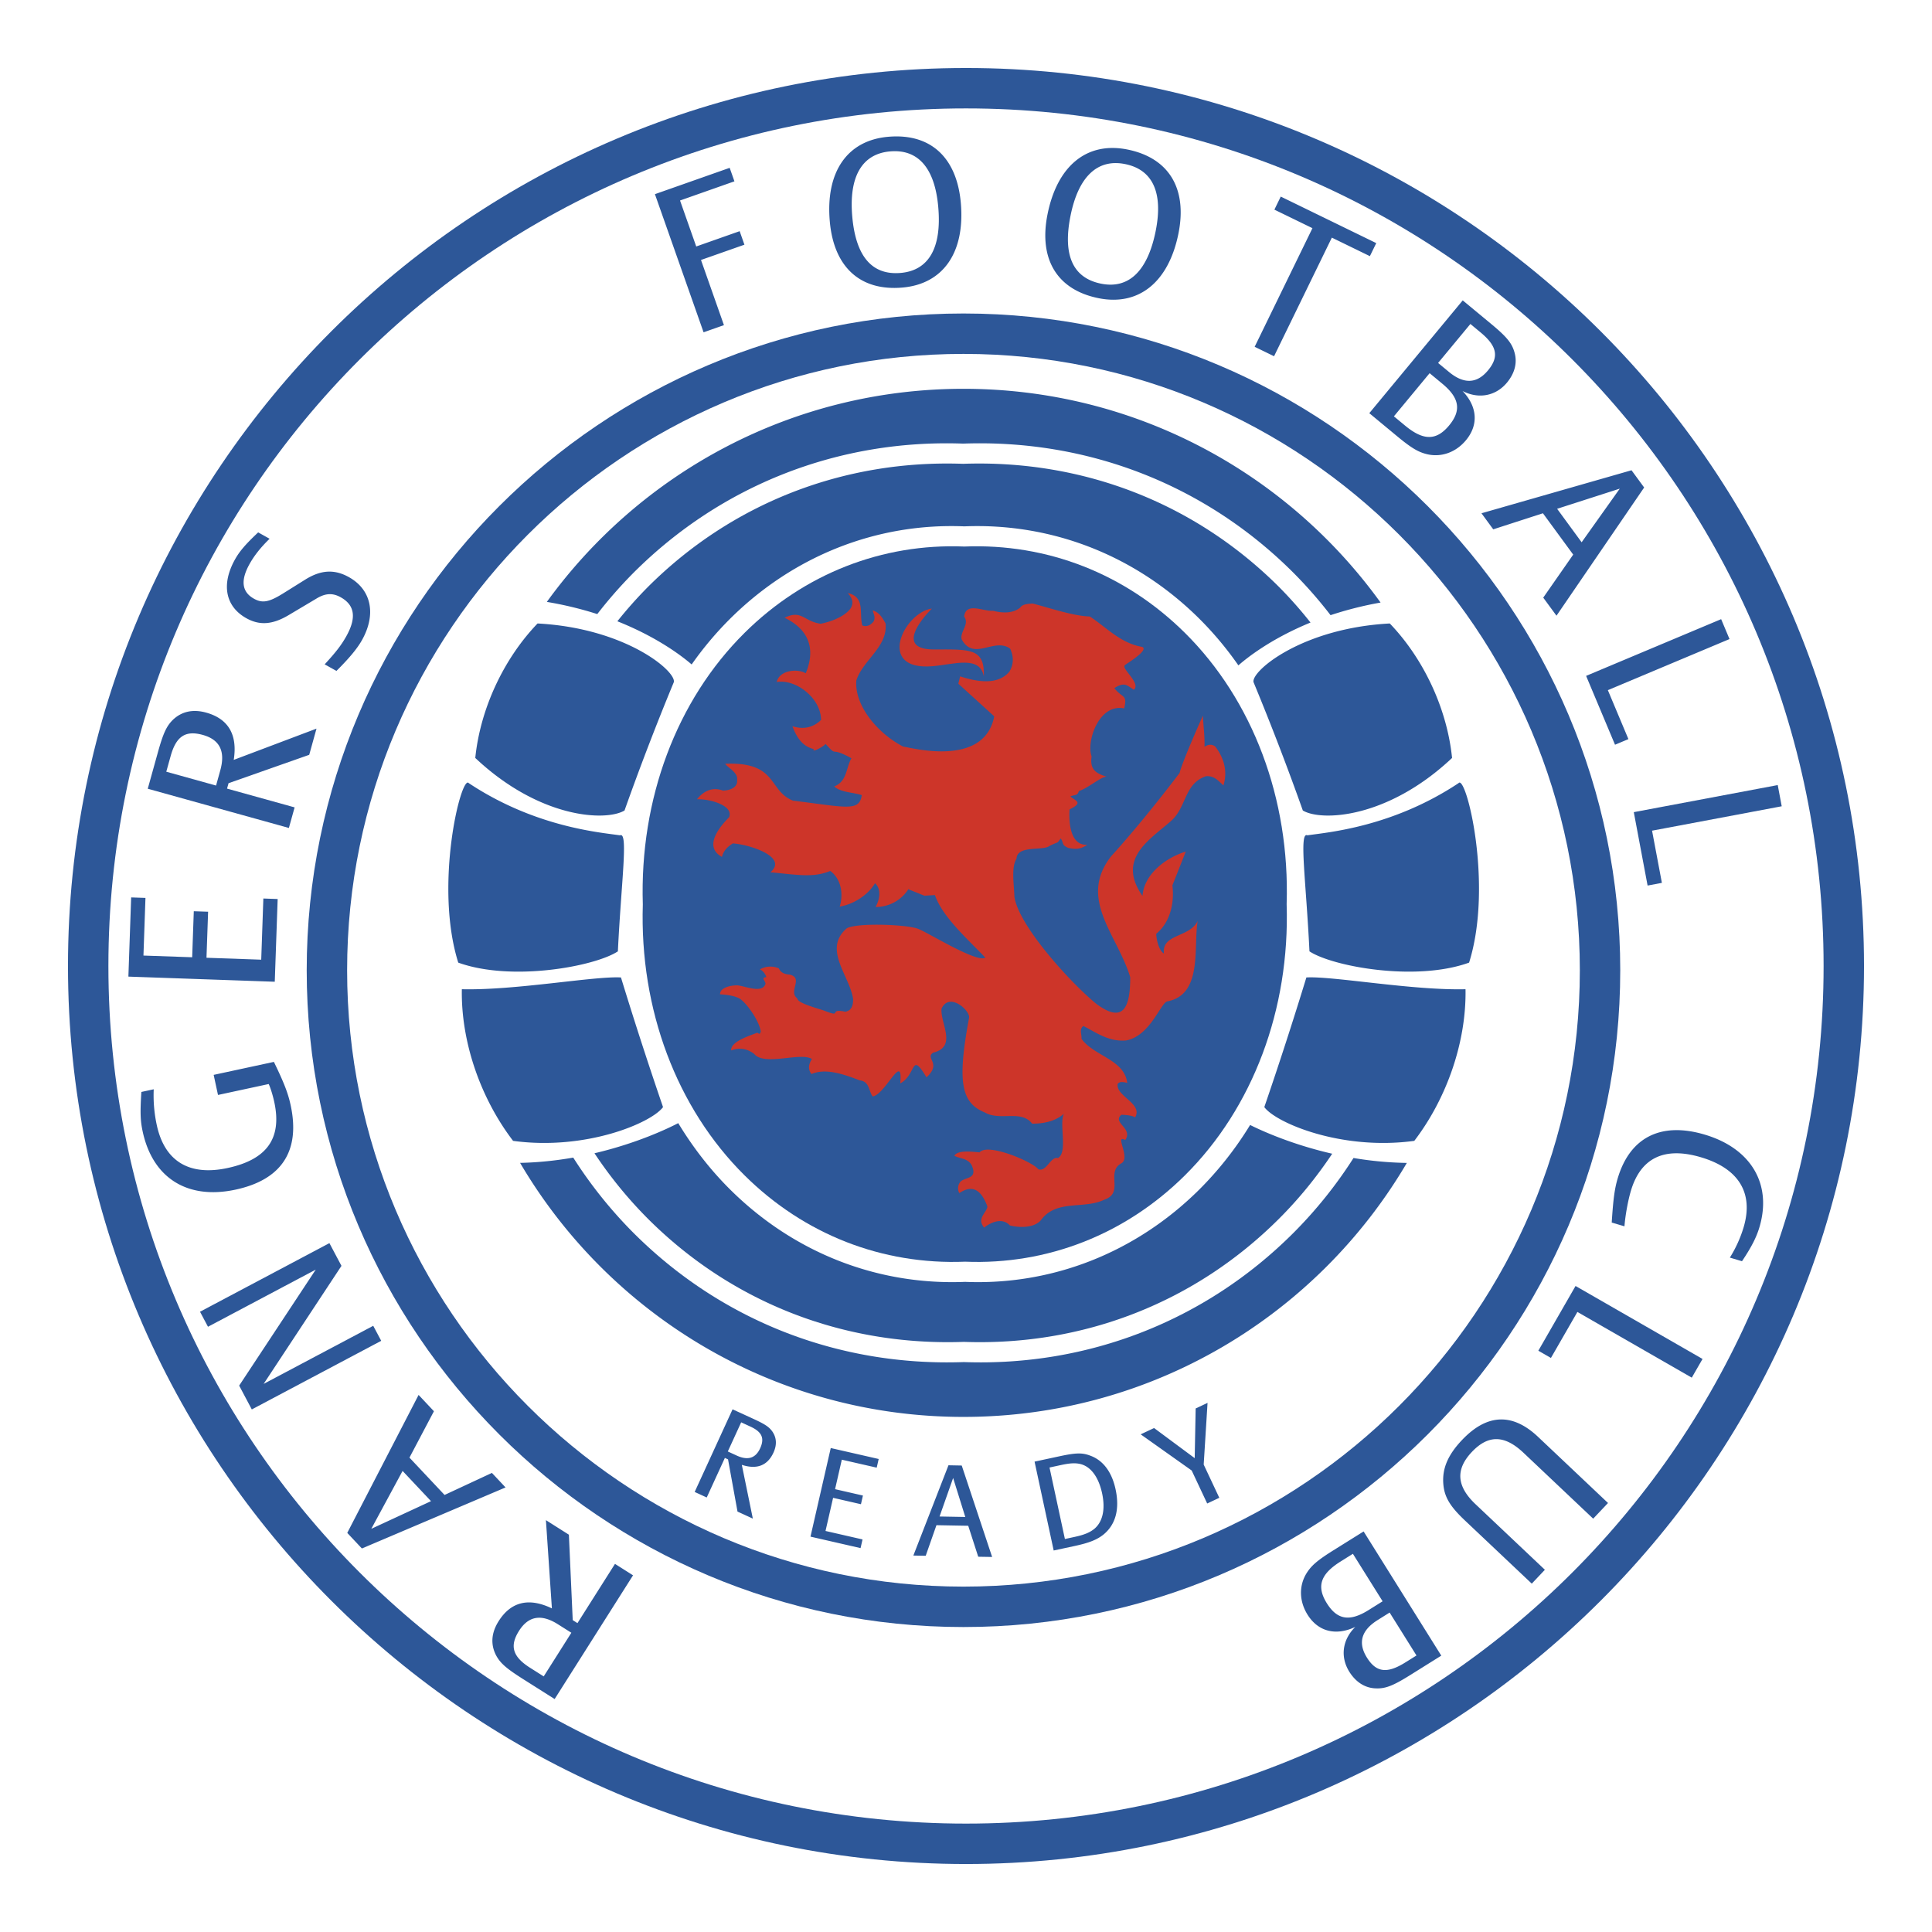 <svg xmlns="http://www.w3.org/2000/svg" width="2500" height="2500" viewBox="0 0 192.756 192.756"><g fill-rule="evenodd" clip-rule="evenodd"><path fill="#fff" d="M0 0h192.756v192.756H0V0z"/><path d="M6.783 96.378c0 49.403 40.192 89.595 89.594 89.595 49.404 0 89.595-40.191 89.595-89.595 0-49.403-40.191-89.594-89.595-89.594-49.402 0-89.594 40.191-89.594 89.594z" fill="#2d5798"/><path d="M181.941 96.378c0 47.255-38.309 85.563-85.564 85.563-47.254 0-85.562-38.309-85.562-85.563 0-47.254 38.308-85.562 85.562-85.562 47.256 0 85.564 38.308 85.564 85.562z" fill="#fff"/><path d="M30.6 96.803c0 36.133 29.395 65.527 65.525 65.527 36.13 0 65.527-29.395 65.527-65.527 0-36.13-29.396-65.526-65.527-65.526-36.13 0-65.525 29.395-65.525 65.526zm4.032 0c0-33.908 27.586-61.494 61.493-61.494 33.908 0 61.496 27.586 61.496 61.494s-27.588 61.494-61.496 61.494c-33.907 0-61.493-27.586-61.493-61.494z" fill="#2d5798"/><path d="M72.614 144.814l1.333-2.908.911.42c1.156.529 1.447 1.156.981 2.174-.455.992-1.229 1.23-2.338.721l-.887-.407zm-3.306 4.038l1.203.553 1.81-3.949.315.146.946 5.209 1.529.701-1.1-5.365c1.5.49 2.566.074 3.16-1.223.354-.77.312-1.48-.111-2.098-.326-.461-.737-.734-1.87-1.254l-2.101-.963-3.781 8.243zM87.469 146.428l-3.481-.795-.673 2.941 2.78.637-.198.865-2.779-.637-.756 3.305 3.694.846-.198.865-4.996-1.144 2.022-8.84 4.783 1.093-.198.864zM93.74 151.301l1.354-3.842 1.213 3.889-2.567-.047zm-2.615 3.896l1.233.023 1.071-3.051 3.171.057.998 3.09 1.387.023-3.033-9.123-1.323-.025-3.504 9.006zM106.246 153.547l-1.535-7.133 1.131-.244c.939-.203 1.475-.227 2.002-.09 1.02.279 1.768 1.314 2.113 2.908.334 1.557.076 2.795-.732 3.508-.455.387-1.02.627-1.986.836l-.993.215zm-1.119 1.146l2.109-.453c1.443-.312 2.205-.621 2.846-1.127 1.23-1 1.646-2.549 1.217-4.533-.373-1.732-1.254-2.896-2.535-3.354-.801-.303-1.439-.283-3.084.072l-2.461.529 1.908 8.866zM118.895 146.713l-5.09-3.609 1.338-.629 4.052 3.005.096-4.957 1.186-.558-.385 6.156 1.558 3.315-1.209.568-1.546-3.291zM57.004 162.9l-2.758 4.355-1.364-.863c-1.731-1.098-2.06-2.164-1.097-3.686.941-1.486 2.229-1.701 3.89-.646l1.329.84zm6.154-5.73l-1.801-1.141-3.744 5.91-.472-.299-.383-8.523-2.291-1.451.596 8.805c-2.288-1.105-4.082-.674-5.311 1.268-.731 1.154-.819 2.299-.277 3.377.421.807 1.019 1.332 2.715 2.406l3.147 1.992 7.821-12.344zM43.002 149.77l-5.957 2.76 3.121-5.775 2.836 3.015zm7.437-1.368l-1.361-1.449-4.724 2.199-3.502-3.725 2.441-4.627-1.53-1.627-7.117 13.764 1.46 1.555 14.333-6.09zM25.122 140.619l-1.26-2.377 7.64-11.572-10.752 5.701-.795-1.5 12.911-6.844 1.202 2.268-7.766 11.777 10.935-5.797.796 1.498-12.911 6.846zM15.338 108.678a13.978 13.978 0 0 0 .305 3.576c.775 3.602 3.237 5.104 7.062 4.279 3.946-.85 5.437-2.971 4.661-6.574-.135-.625-.366-1.402-.558-1.805l-5.059 1.09-.432-2.004 6.009-1.295c1.026 2.109 1.419 3.146 1.672 4.32.985 4.572-.897 7.434-5.49 8.424-4.795 1.033-8.271-1.141-9.273-5.795-.235-1.092-.259-1.891-.131-3.951l1.234-.265zM14.513 89.585l-.201 5.751 4.861.17.161-4.591 1.428.048-.161 4.593 5.461.192.213-6.103 1.428.051-.289 8.253-14.604-.511.276-7.902 1.427.049zM21.556 78.375l-4.966-1.381.433-1.555c.549-1.975 1.475-2.598 3.209-2.116 1.695.472 2.272 1.642 1.745 3.535l-.421 1.517zm7.266 4.232l.571-2.054-6.74-1.873.149-.539 8.049-2.833.726-2.612-8.258 3.118c.397-2.51-.535-4.101-2.749-4.716-1.316-.366-2.438-.119-3.313.711-.649.636-.979 1.361-1.517 3.295l-.998 3.589 14.08 3.914zM32.392 66.282c1.141-1.235 1.673-1.935 2.158-2.801 1.03-1.843.855-3.102-.554-3.889-.813-.455-1.547-.414-2.453.146l-2.734 1.626c-1.601.955-2.894 1.063-4.231.315-2.096-1.171-2.522-3.377-1.129-5.871.454-.813 1.061-1.517 2.31-2.692l1.139.636c-.883.858-1.522 1.664-1.997 2.513-.919 1.644-.776 2.791.434 3.467.849.475 1.513.348 2.935-.541l2.185-1.365c1.564-.975 2.911-1.052 4.357-.245 2.241 1.252 2.75 3.693 1.306 6.277-.475.85-1.27 1.805-2.551 3.08l-1.175-.656zM73.274 18.092l-5.427 1.912 1.616 4.587 4.333-1.527.475 1.349-4.334 1.525 2.29 6.501-2.031.715-4.854-13.782 7.458-2.627.474 1.347zM88.796 15.106c2.804-.249 4.47 1.661 4.813 5.537.361 4.062-.933 6.337-3.737 6.586-2.866.254-4.488-1.638-4.841-5.617-.353-3.979.962-6.257 3.765-6.506zm-.191-1.458c-4.082.363-6.255 3.506-5.815 8.454.404 4.556 3.048 6.96 7.253 6.587 4.083-.362 6.254-3.526 5.817-8.454-.405-4.556-3.048-6.96-7.255-6.587zM112.244 16.369c2.76.55 3.822 2.852 3.061 6.667-.799 4-2.68 5.818-5.441 5.268-2.82-.563-3.846-2.835-3.062-6.753.78-3.918 2.682-5.733 5.442-5.182zm.227-1.454c-4.02-.801-6.99 1.603-7.961 6.475-.895 4.485.967 7.537 5.107 8.363 4.02.801 6.992-1.624 7.961-6.475.893-4.486-.967-7.537-5.107-8.363zM130.943 22.765l-3.797-1.849.635-1.303 9.528 4.642-.635 1.302-3.795-1.849-5.766 11.834-1.935-.943 5.765-11.834zM143.479 36.212l3.223-3.889 1.004.833c1.658 1.372 1.877 2.439.754 3.795-1.109 1.339-2.412 1.388-3.895.159l-1.086-.898zm-6.864 5.011l2.756 2.284c1.451 1.202 2.137 1.607 3.039 1.817 1.426.322 2.861-.21 3.852-1.406 1.268-1.529 1.141-3.356-.344-4.906 1.621.832 3.324.496 4.436-.843.791-.957 1.057-2.026.725-3.082-.26-.887-.807-1.526-2.305-2.768l-2.838-2.35-9.321 11.254zm2.455.315l3.564-4.305 1.275 1.057c1.705 1.412 1.91 2.657.67 4.155-1.268 1.531-2.562 1.535-4.395.016l-1.114-.923zM155.355 50.763l6.25-2.011-3.805 5.351-2.445-3.34zm-7.548.446l1.174 1.603 4.957-1.603 3.021 4.125-2.99 4.292 1.322 1.803 8.746-12.791-1.26-1.72-14.97 4.291zM171.719 61.774l.834 1.985-12.137 5.097 2.051 4.885-1.336.561-2.885-6.869 13.473-5.659zM177.365 78.327l.397 2.115-12.936 2.435.981 5.206-1.426.269-1.377-7.323 14.361-2.702zM172.588 125.471a12.393 12.393 0 0 0 1.373-3.025c1.014-3.412-.482-5.865-4.254-6.984-3.65-1.082-6.014.049-6.992 3.344-.291.973-.561 2.467-.643 3.543l-1.27-.375c.154-2.416.299-3.41.594-4.402 1.219-4.107 4.316-5.67 8.682-4.373 4.625 1.371 6.74 4.936 5.461 9.242-.307 1.031-.811 2.004-1.74 3.391l-1.211-.361zM169.863 135.584l-1.074 1.865-11.412-6.556-2.641 4.591-1.256-.722 3.713-6.459 12.67 7.281zM158.953 151.518l-6.949-6.57c-1.895-1.791-3.52-1.818-5.156-.088-1.65 1.744-1.527 3.424.367 5.217l6.918 6.539-1.307 1.384-6.68-6.312c-1.533-1.451-2.072-2.387-2.154-3.746-.086-1.479.492-2.811 1.857-4.254 2.5-2.648 5.047-2.748 7.604-.332l6.979 6.598-1.479 1.564zM138.643 160.885l2.68 4.283-1.105.689c-1.826 1.143-2.908 1.014-3.84-.479-.922-1.475-.559-2.727 1.074-3.746l1.191-.747zm-2.594-8.092l-3.037 1.896c-1.596 1-2.197 1.523-2.68 2.312-.754 1.252-.701 2.781.123 4.098 1.053 1.686 2.824 2.139 4.764 1.219-1.301 1.277-1.518 3-.596 4.475.66 1.051 1.59 1.643 2.697 1.658.924.031 1.703-.283 3.354-1.314l3.123-1.953-7.748-12.391zm-1.07 2.23l2.965 4.738-1.404.879c-1.879 1.174-3.125.977-4.156-.674-1.055-1.684-.65-2.912 1.367-4.174l1.228-.769zM127.625 58.578c-8.361-8.361-19.535-12.731-31.535-12.303-11.929-.428-23.104 3.942-31.465 12.303a42.217 42.217 0 0 0-3.03 3.407c3.979 1.583 6.441 3.469 7.412 4.308a33.97 33.97 0 0 1 3.864-4.589c6.342-6.283 14.66-9.547 23.339-9.189 8.762-.357 17.081 2.906 23.422 9.19a33.77 33.77 0 0 1 3.922 4.68c.877-.771 3.271-2.665 7.195-4.273a41.728 41.728 0 0 0-3.124-3.534zM130.338 97.521a409.665 409.665 0 0 1-4.197 12.934c1.148 1.572 7.695 4.361 14.963 3.369 3.266-4.275 5.203-9.904 5.111-15.129-5.326.131-13.254-1.328-15.877-1.174z" fill="#2d5798"/><path d="M118.213 63.136c-5.938-5.885-13.723-8.943-22.002-8.608-8.196-.335-15.98 2.722-21.92 8.607-6.784 6.721-10.486 16.576-10.157 27.1-.329 10.46 3.373 20.316 10.157 27.037 5.94 5.885 13.724 8.941 22.003 8.607 8.197.334 15.982-2.723 21.919-8.607 6.783-6.723 10.486-16.576 10.156-27.037v-.063c.33-10.461-3.373-20.316-10.156-27.036z" fill="#2d5798"/><path d="M96.162 133.879c11.928.43 23.102-3.941 31.463-12.303 2.002-2 3.758-4.174 5.289-6.469-3.938-.902-6.889-2.221-8.191-2.867a34.464 34.464 0 0 1-5.09 6.461c-6.342 6.285-14.66 9.549-23.339 9.191-8.762.357-17.08-2.906-23.422-9.189-1.998-1.979-3.732-4.219-5.204-6.648-1.017.529-4.092 2.004-8.356 3.006a42.453 42.453 0 0 0 5.314 6.516c8.361 8.361 19.535 12.732 31.536 12.302zM130.646 94.916c2.26 1.494 10.564 3.059 15.926 1.125 2.439-7.781-.312-18.85-1.051-17.907-6.621 4.393-13.07 4.912-15.084 5.206-.851-.395-.132 4.548.209 11.576z" fill="#2d5798"/><path d="M135.041 115.533a44.319 44.319 0 0 1-5.99 7.469c-8.762 8.762-20.467 13.34-32.889 12.893-12.493.447-24.2-4.131-32.962-12.893a44.37 44.37 0 0 1-6.008-7.508c-1.649.289-3.43.486-5.302.527 8.91 15.16 25.38 25.344 44.236 25.344 18.855 0 35.322-10.182 44.234-25.34a35.072 35.072 0 0 1-5.319-.492zM59.591 61.267a44.371 44.371 0 0 1 3.609-4.115c8.762-8.762 20.469-13.341 32.891-12.893 12.494-.448 24.199 4.131 32.96 12.892a44.408 44.408 0 0 1 3.699 4.224 35.79 35.79 0 0 1 4.99-1.258c-9.312-12.913-24.477-21.326-41.615-21.326-17.107 0-32.25 8.385-41.567 21.261a35.88 35.88 0 0 1 5.033 1.215zM144.873 75.622c-.496-4.898-2.824-9.889-6.213-13.418-8.783.465-13.844 4.762-13.596 5.852a268.13 268.13 0 0 1 4.92 12.808c1.842 1.103 8.45.824 14.889-5.242zM61.954 97.521a409.665 409.665 0 0 0 4.197 12.934c-1.147 1.572-7.694 4.361-14.961 3.369-3.266-4.275-5.205-9.904-5.112-15.129 5.326.131 13.253-1.328 15.876-1.174zM61.646 94.916c-2.261 1.494-10.565 3.059-15.926 1.125-2.441-7.781.312-18.85 1.05-17.907 6.623 4.393 13.071 4.912 15.085 5.206.851-.395.132 4.548-.209 11.576z" fill="#2d5798"/><path d="M47.419 75.622c.496-4.898 2.825-9.889 6.214-13.418 8.784.465 13.844 4.762 13.595 5.852a266.01 266.01 0 0 0-4.919 12.808c-1.844 1.103-8.451.824-14.89-5.242z" fill="#2d5798"/><path d="M121.234 74.468c-.377-.261-.727-.181-1.062.044.041-1.112-.139-2.297-.156-3.124 0 0-2.047 4.557-2.326 5.728-3.965 5.224-6.82 8.299-6.82 8.299-3.348 4.269.596 7.811 1.893 12.075.008 3.064-.705 4.666-3.398 2.652-2.564-2.098-7.768-7.816-8.158-10.687-.039-1.269-.332-2.916.213-3.789.057-1.365 2.646-.756 3.277-1.26 1.008-.504.691-.169 1.135-.756.336.503.045.64.762.949.797.171 1.291.094 1.883-.319-2.137.13-1.756-3.577-1.764-3.528 1.498-.725.473-.878.084-1.302.463-.178.713-.042.842-.531.887-.253 2.152-1.4 2.764-1.437-1.24-.355-1.662-.853-1.492-2.02-.547-1.41.695-5.307 3.25-4.783.338-1.419-.158-.98-.986-2.023 1.023-.649 1.252-.285 1.945.163.773-.646-1.361-2.178-.865-2.458-.383.166 2.506-1.485 1.701-1.82-2.18-.367-3.588-1.976-5.227-3.033-1.678-.053-3.992-.853-5.697-1.293-.453.028-1.031.057-1.238.401-.752.601-1.744.565-2.715.323-.979.081-2.706-.909-2.885.576.563.772-.429 1.491-.25 2.266 1.217 2.227 3.241-.215 4.84.935.359.795.363 1.551-.068 2.285-1.131 1.359-3.148 1.06-4.923.481l-.178.733 3.58 3.255c-1.008 5.208-8.489 3.062-9.072 3.024-2.512-1.284-4.892-4.072-4.686-6.604.665-2.061 3.151-3.343 2.917-5.689-.278-.495-.597-1.096-1.273-1.297.062.36.306.698.067 1.115-.289.358-.67.552-1.118.384-.33-1.306.317-2.818-1.444-3.234.401.462.628.899.302 1.503-.844 1.181-2.998 1.558-2.998 1.558-1.675-.204-1.892-1.443-3.608-.596 2.85 1.383 2.925 3.606 2.104 5.542-.696-.457-2.587-.391-2.895.869 1.871-.322 4.408 1.569 4.427 3.784-.758.739-1.737.993-2.857.624.376 1.009.94 2.005 2.133 2.285-.238.413.909-.219 1.18-.512 1.277 1.414.309.164 2.575 1.43-.553.923-.405 2.299-1.719 2.806.617.596 1.911.59 2.752.867-.253 1.67-1.492 1.211-6.862.552-2.499-.98-1.489-3.891-6.753-3.68.128.321 1.284.846 1.172 1.583.083.616-.394 1.045-1.399 1.097-1.171-.428-2.024.147-2.601.864 1.357-.047 3.672.652 3.208 1.786-.906.92-2.618 2.923-.717 3.963.154-.63.566-1.02 1.084-1.345 1.633.097 5.57 1.343 3.751 2.877 2.724.26 4.281.567 5.973-.132 1.27.945 1.25 2.65.935 3.558 1.447-.233 2.89-1.223 3.527-2.332.673.604.455 1.679.055 2.371 1.409.012 2.642-.758 3.267-1.77l1.606.644 1.053-.062c.732 2.171 3.304 4.431 5.03 6.249-.844.525-5.596-2.426-6.593-2.828-.867-.482-6.207-.699-7.239-.101-2.433 2.095.34 4.773.638 7.08-.009.451-.049 1.098-.774 1.238-1.768-.367-.244.611-1.966-.051-.555-.232-2.841-.775-2.825-1.277-.953-.693.657-2.012-.759-2.375-.466-.021-.911-.188-1.083-.615-.601-.293-1.438-.217-1.899.115.287.043.573.488.651.752-.655.051.048.459-.112.738-.37.898-2.029.145-2.784.082-.707-.004-1.743.238-1.725.895 1.577.088 2.05.461 2.149.578.591.451 1.78 2.105 1.919 3.16-.04.066-.079.129-.105.201-.094-.018-.18-.047-.237-.113-.937.361-2.665.904-2.62 1.77.871-.322 1.612-.16 2.299.346.988 1.254 4.637-.209 5.763.512-.304.459-.443.99-.05 1.5 1.383-.594 3.098-.031 4.821.633.983.098.893 1.09 1.287 1.6 1.259-.16 3.065-4.566 2.75-1.295 1.665-.904 1.021-3.266 2.62-.611 1.567-1.42-.185-1.885.665-2.461 2.44-.586.682-2.963.839-4.396.786-1.688 2.876.213 2.745.916-1.187 6.385-.808 8.488 1.578 9.449 1.514.881 3.633-.305 4.715 1.115 1.725.012 2.695-.555 3.16-.986-.482 1.057.422 3.838-.586 4.424-.732-.211-1.115 1.391-1.955 1.117-.537-.736-5.064-2.676-5.861-1.689-.641-.049-2.133-.273-2.52.322.422.312 1.438.217 1.778 1.074.513 1.281-.686 1.051-1.17 1.529a1.018 1.018 0 0 0-.114 1.139c1.574-1.068 2.34.102 2.801 1.326-.033.6-1.119 1.189-.32 2.115.406-.344 1.703-1.15 2.561-.219.963.244 2.373.26 3.072-.49 1.566-2.174 4.305-1.062 6.402-2.1 1.92-.668.113-2.701 1.6-3.578 1.072-.494-.705-2.977.438-2.352.822-1.182-1.334-1.709-.387-2.52.408.014 1.107.066 1.373.26.799-1.387-1.928-2.1-1.742-3.328.162-.277.623-.209.957-.105-.291-2.355-3.305-2.66-4.568-4.408.061-.395-.268-.945.195-1.277 1.254.643 2.521 1.588 4.248 1.447 2.418-.441 3.449-3.752 4.121-3.902 3.568-.668 2.584-5.438 3.033-8.032-.785 1.688-3.602 1.264-3.371 3.258-.539-.331-.77-1.522-.762-1.973 1.404-1.145 1.818-3.093 1.611-4.832l1.332-3.367c-1.977.606-4.16 2.236-4.316 4.424-2.564-3.654.598-5.519 2.762-7.403 1.682-1.405 1.336-3.769 3.566-4.538.836-.075 1.277.496 1.744.917.439-1.392.06-2.756-.827-3.894z" fill="#cd3529"/><path d="M98.16 67.503c.092-2.875-1.382-2.707-4.999-2.707-3.615 0-1.483-2.781-.186-4.08-2.781.371-5.641 6.248.093 5.75 2.133-.186 4.719-1.096 5.092 1.037z" fill="#cd3529"/></g></svg>